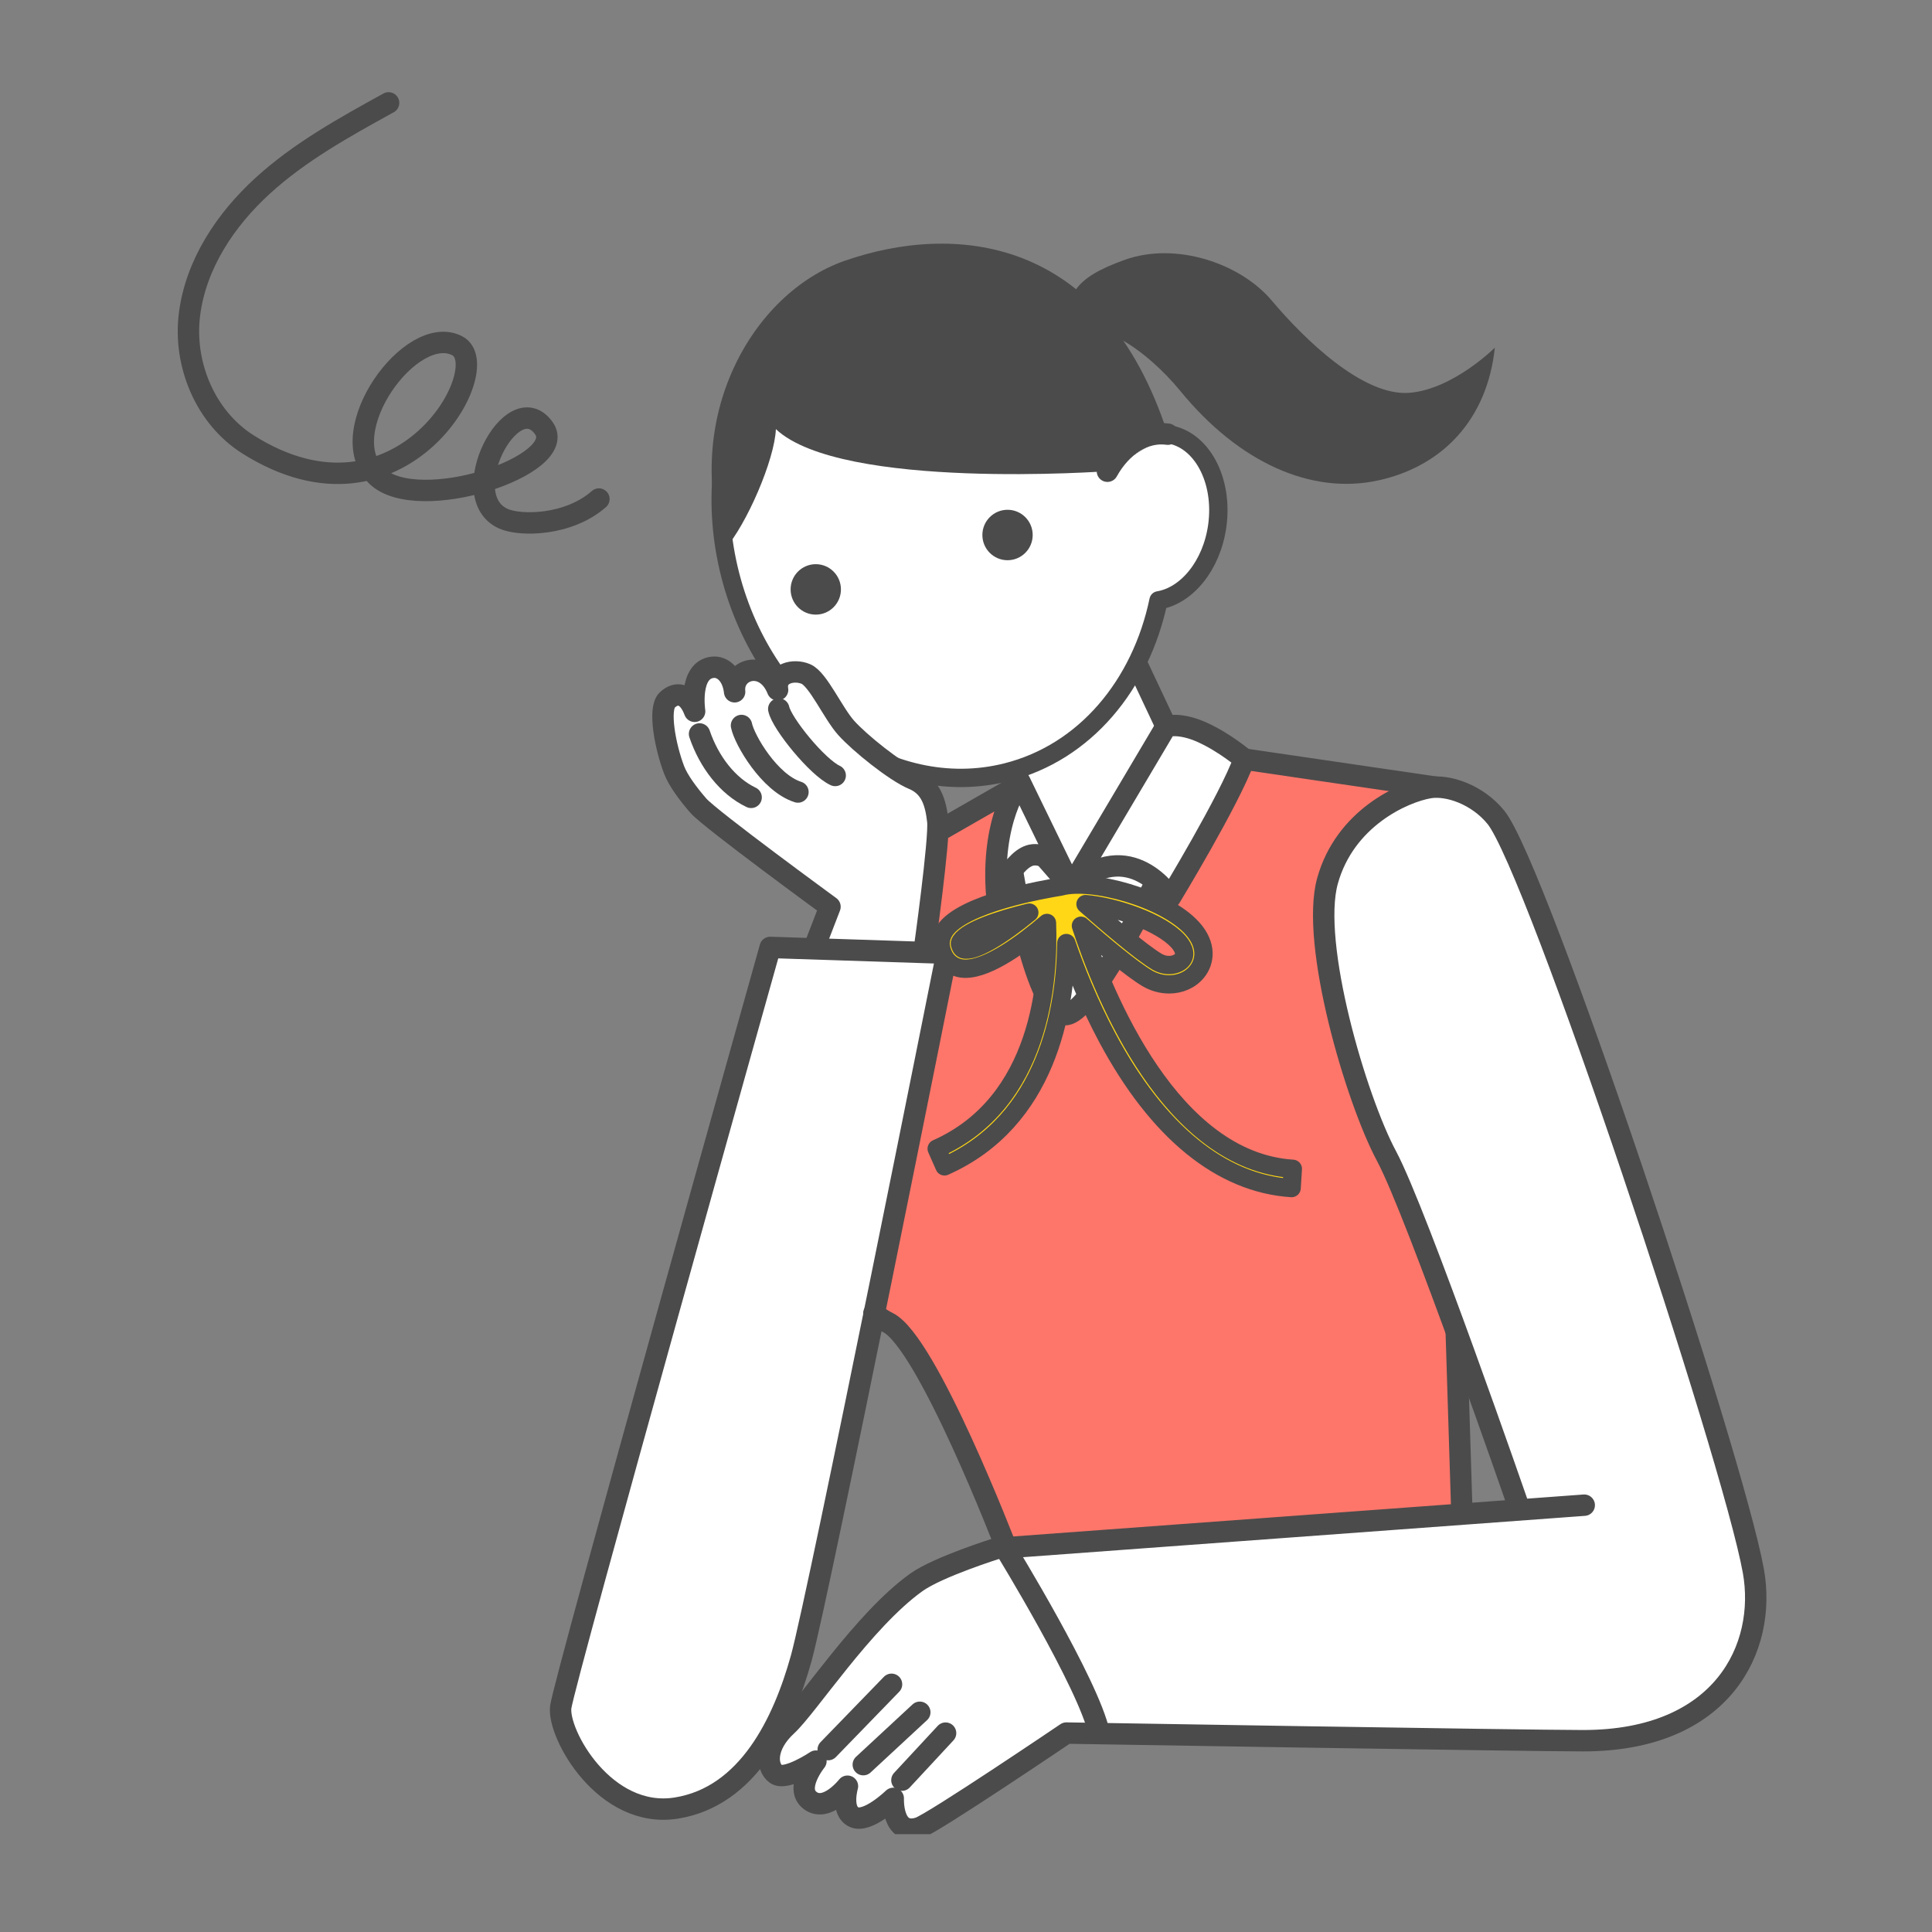 <svg width="158" height="158" viewBox="0 0 158 158" fill="none" xmlns="http://www.w3.org/2000/svg">
<rect x="0" y="0" width="158" height="158" fill="#808080" stroke="none"/>
<mask id="mask0_570_3729" style="mask-type:alpha" maskUnits="userSpaceOnUse" x="0" y="0" width="158" height="158">
<rect width="158" height="158" fill="#D9D9D9"/>
</mask>
<g mask="url(#mask0_570_3729)">
</g>
<g clip-path="url(#clip0_570_3729)">
<path d="M101.753 62.08L82.083 64.918L76.388 68.192L67.329 101.14C67.329 101.14 69.41 106.585 72.625 108.168C75.84 109.756 82.294 126.575 82.294 126.575L96.153 126.204L119.657 126.885L117.712 64.424L101.753 62.084V62.08Z" fill="#FE766A"/>
<path d="M79.557 55.85L84.361 66.05L85.354 68.939L87.585 72.528L94.597 65.735L96.026 60.797L91.222 50.593" fill="white"/>
<path d="M79.557 55.85L84.361 66.05L85.354 68.939L87.585 72.528L94.597 65.735L96.026 60.797L91.222 50.593" stroke="#4B4B4B" stroke-width="1.75" stroke-linecap="round" stroke-linejoin="round"/>
<path d="M95.505 35.507C94.873 35.418 94.249 35.498 93.65 35.714C89.994 25.876 80.705 19.891 71.856 22.113C62.262 24.518 56.825 35.658 59.712 46.994C62.599 58.326 72.718 65.566 82.312 63.156C88.747 61.539 93.307 55.996 94.746 49.099C97.057 48.714 99.091 46.252 99.546 43.02C100.075 39.261 98.266 35.897 95.51 35.507H95.505Z" fill="white"/>
<path d="M95.505 35.507C94.873 35.418 94.249 35.498 93.65 35.714C89.994 25.876 80.705 19.891 71.856 22.113C62.262 24.518 56.825 35.658 59.712 46.994C62.599 58.326 72.718 65.566 82.312 63.156C88.747 61.539 93.307 55.996 94.746 49.099C97.057 48.714 99.091 46.252 99.546 43.02C100.075 39.261 98.266 35.897 95.51 35.507H95.505Z" stroke="#4B4B4B" stroke-width="1.5" stroke-linecap="round" stroke-linejoin="round"/>
<path d="M82.397 45.815C83.533 45.815 84.454 44.892 84.454 43.752C84.454 42.614 83.533 41.69 82.397 41.69C81.26 41.69 80.339 42.614 80.339 43.752C80.339 44.892 81.26 45.815 82.397 45.815Z" fill="#4B4B4B"/>
<path d="M66.715 50.264C67.851 50.264 68.772 49.341 68.772 48.202C68.772 47.063 67.851 46.139 66.715 46.139C65.578 46.139 64.657 47.063 64.657 48.202C64.657 49.341 65.578 50.264 66.715 50.264Z" fill="#4B4B4B"/>
<path d="M87.116 27.506C87.154 24.114 87.786 22.757 91.972 21.253C96.157 19.75 101.43 21.521 104.012 24.589C106.595 27.657 111.436 32.425 115.261 32.125C118.837 31.838 122.249 28.432 122.249 28.432C121.63 34.276 118.007 38.124 112.73 39.285C107.241 40.492 101.317 37.828 96.532 31.979C93.711 28.535 89.267 25.505 87.121 27.511L87.116 27.506Z" fill="#4B4B4B"/>
<path d="M69.133 21.31C77.892 18.279 90.2 19.097 95.501 35.503C95.505 35.522 90.561 38.533 90.561 38.533C90.561 38.533 68.805 40.135 63.452 35.094C63.349 37.603 61.062 42.888 59.267 44.927C55.742 34.276 61.432 23.974 69.128 21.31H69.133Z" fill="#4B4B4B"/>
<path d="M95.506 35.507C93.584 35.235 91.705 36.48 90.566 38.538Z" fill="white"/>
<path d="M95.506 35.507C93.584 35.235 91.705 36.48 90.566 38.538" stroke="#4B4B4B" stroke-width="1.75" stroke-linecap="round" stroke-linejoin="round"/>
<path d="M119.652 126.881L117.707 64.419" stroke="#4B4B4B" stroke-width="1.75" stroke-linecap="round" stroke-linejoin="round"/>
<path d="M75.591 77.663C75.591 77.663 76.857 68.591 76.693 67.149C76.529 65.707 76.172 64.33 74.687 63.715C73.201 63.099 70.281 60.736 69.198 59.524C68.116 58.312 66.911 55.563 65.918 55.127C64.924 54.69 63.359 55.047 63.593 56.414C62.571 53.853 59.867 54.713 60.078 56.574C59.919 55.178 59.084 54.478 58.274 54.572C56.296 54.798 56.807 58.171 56.807 58.171C56.244 56.672 55.321 56.536 54.566 57.25C53.812 57.964 54.412 61.089 55.129 62.963C55.457 63.828 56.286 64.941 57.116 65.895C58.086 67.003 67.877 74.154 67.877 74.154L66.574 77.532" fill="white"/>
<path d="M75.591 77.663C75.591 77.663 76.857 68.591 76.693 67.149C76.529 65.707 76.172 64.33 74.687 63.715C73.201 63.099 70.281 60.736 69.198 59.524C68.116 58.312 66.911 55.563 65.918 55.127C64.924 54.69 63.359 55.047 63.593 56.414C62.571 53.853 59.867 54.713 60.078 56.574C59.919 55.178 59.084 54.478 58.274 54.572C56.296 54.798 56.807 58.171 56.807 58.171C56.244 56.672 55.321 56.536 54.566 57.25C53.812 57.964 54.412 61.089 55.129 62.963C55.457 63.828 56.286 64.941 57.116 65.895C58.086 67.003 67.877 74.154 67.877 74.154L66.574 77.532" stroke="#4B4B4B" stroke-width="1.75" stroke-linecap="round" stroke-linejoin="round"/>
<path d="M57.209 60.022C57.987 62.31 59.511 64.297 61.428 65.209" stroke="#4B4B4B" stroke-width="1.75" stroke-linecap="round" stroke-linejoin="round"/>
<path d="M60.64 59.331C60.879 60.511 62.932 64.039 65.257 64.772" stroke="#4B4B4B" stroke-width="1.75" stroke-linecap="round" stroke-linejoin="round"/>
<path d="M63.687 57.978C63.926 59.158 66.85 62.756 68.303 63.419" stroke="#4B4B4B" stroke-width="1.75" stroke-linecap="round" stroke-linejoin="round"/>
<path d="M77.438 77.955L62.988 77.48C62.988 77.48 46.144 137.423 45.858 139.603C45.572 141.783 49.458 148.811 55.325 147.862C61.198 146.913 64.071 140.839 65.524 135.619C66.972 130.4 77.438 77.955 77.438 77.955Z" fill="white" stroke="#4B4B4B" stroke-width="1.75" stroke-linecap="round" stroke-linejoin="round"/>
<path d="M77.166 67.736L82.776 64.518" stroke="#4B4B4B" stroke-width="1.75" stroke-linecap="round" stroke-linejoin="round"/>
<path d="M101.753 62.08L117.707 64.419" stroke="#4B4B4B" stroke-width="1.75" stroke-linecap="round" stroke-linejoin="round"/>
<path d="M129.56 123.094L81.534 126.627C81.534 126.627 76.711 128.135 74.93 129.413C70.6 132.514 66.077 139.523 64.329 141.135C62.58 142.746 62.637 144.494 63.457 145.081C64.277 145.668 66.728 144.024 66.728 144.024C66.728 144.024 64.919 146.256 66.264 147.252C67.609 148.248 69.306 146.077 69.306 146.077C69.306 146.077 68.72 148.074 69.831 148.6C70.942 149.126 73.051 147.073 73.051 147.073C73.051 147.073 72.906 150.207 75.16 149.479C76.308 149.107 87.21 141.731 87.21 141.731C87.21 141.731 124.714 142.356 129.471 142.356C140.907 142.356 144.515 134.727 143.391 128.473C141.703 119.096 125.679 70.973 122.342 66.848C120.833 64.983 118.419 64.156 116.873 64.419C114.74 64.786 109.983 66.919 108.563 72.044C107.143 77.17 110.906 89.916 113.39 94.544C115.874 99.171 124.226 123.296 124.226 123.296" fill="white"/>
<path d="M129.56 123.094L81.534 126.627C81.534 126.627 76.711 128.135 74.93 129.413C70.6 132.514 66.077 139.523 64.329 141.135C62.58 142.746 62.637 144.494 63.457 145.081C64.277 145.668 66.728 144.024 66.728 144.024C66.728 144.024 64.919 146.256 66.264 147.252C67.609 148.248 69.306 146.077 69.306 146.077C69.306 146.077 68.72 148.074 69.831 148.6C70.942 149.126 73.051 147.073 73.051 147.073C73.051 147.073 72.906 150.207 75.16 149.479C76.308 149.107 87.21 141.731 87.21 141.731C87.21 141.731 124.714 142.356 129.471 142.356C140.907 142.356 144.515 134.727 143.391 128.473C141.703 119.096 125.679 70.973 122.342 66.848C120.833 64.983 118.419 64.156 116.873 64.419C114.74 64.786 109.983 66.919 108.563 72.044C107.143 77.17 110.906 89.916 113.39 94.544C115.874 99.171 124.226 123.296 124.226 123.296" stroke="#4B4B4B" stroke-width="1.75" stroke-linecap="round" stroke-linejoin="round"/>
<path d="M82.214 126.636C82.214 126.636 89.043 137.757 89.891 141.736" stroke="#4B4B4B" stroke-width="1.75" stroke-linecap="round" stroke-linejoin="round"/>
<path d="M77.33 141.736L73.759 145.584" stroke="#4B4B4B" stroke-width="1.75" stroke-linecap="round" stroke-linejoin="round"/>
<path d="M75.221 140.031L70.6 144.315" stroke="#4B4B4B" stroke-width="1.75" stroke-linecap="round" stroke-linejoin="round"/>
<path d="M72.91 137.743L67.731 143.084" stroke="#4B4B4B" stroke-width="1.75" stroke-linecap="round" stroke-linejoin="round"/>
<path d="M71.467 107.407C71.832 107.708 72.217 107.966 72.62 108.163C75.835 109.751 82.289 126.571 82.289 126.571" stroke="#4B4B4B" stroke-width="1.75" stroke-linecap="round" stroke-linejoin="round"/>
<path d="M82.195 66.355C82.697 72.655 84.876 82.888 87.088 82.982C90.008 83.099 99.335 62.084 99.335 62.084L87.585 72.533L82.195 66.355Z" fill="white" stroke="#4B4B4B" stroke-width="1.75" stroke-linecap="round" stroke-linejoin="round"/>
<path d="M83.413 63.95C83.413 63.95 80.976 67.022 81.529 73.383C81.529 73.383 82.879 70.029 84.515 69.907C86.362 69.771 87.585 72.524 87.585 72.524L83.784 64.711L83.413 63.945V63.95Z" fill="white" stroke="#4B4B4B" stroke-width="1.75" stroke-linecap="round" stroke-linejoin="round"/>
<path d="M95.37 59.402L87.585 72.533C92.441 68.216 95.712 73.388 95.712 73.388C95.712 73.388 100.544 65.43 101.753 62.084C101.753 62.084 100.202 60.75 98.337 59.9C96.471 59.05 95.37 59.402 95.37 59.402Z" fill="white" stroke="#4B4B4B" stroke-width="1.75" stroke-linecap="round" stroke-linejoin="round"/>
<path d="M88.405 75.714C90.134 77.222 92.511 79.223 93.799 79.994C94.371 80.337 95.004 80.501 95.613 80.501C96.499 80.501 97.343 80.149 97.891 79.472C98.543 78.674 98.781 77.311 97.493 75.897C95.243 73.43 89.253 71.805 86.741 72.505C85.415 72.716 78.731 73.877 77.264 76.094C76.955 76.564 76.857 77.076 76.978 77.579C77.232 78.612 77.874 79.002 78.366 79.143C78.549 79.195 78.745 79.223 78.956 79.223C80.883 79.223 83.728 77.1 85.621 75.479C85.799 80.177 85.115 90.165 76.603 93.942L77.241 95.385C85.644 91.654 87.125 82.592 87.205 77.123C87.932 79.237 89.038 82.033 90.561 84.88C94.662 92.547 99.874 96.789 105.629 97.16L105.727 95.587C95.768 94.948 90.298 81.497 88.4 75.709L88.405 75.714ZM96.33 76.968C96.64 77.306 97.099 77.959 96.672 78.481C96.307 78.932 95.412 79.12 94.61 78.641C93.26 77.832 90.467 75.427 88.775 73.938C91.226 74.14 94.929 75.432 96.33 76.968ZM78.802 77.63C78.736 77.612 78.595 77.569 78.506 77.208C78.497 77.175 78.483 77.109 78.572 76.973C79.148 76.104 81.679 75.234 84.177 74.633C81.956 76.47 79.692 77.889 78.797 77.635L78.802 77.63Z" fill="#FFD716"/>
<path d="M88.405 75.714C90.134 77.222 92.511 79.223 93.799 79.994C94.371 80.337 95.004 80.501 95.613 80.501C96.499 80.501 97.343 80.149 97.891 79.472C98.543 78.674 98.781 77.311 97.493 75.897C95.243 73.43 89.253 71.805 86.741 72.505C85.415 72.716 78.731 73.877 77.264 76.094C76.955 76.564 76.857 77.076 76.978 77.579C77.232 78.612 77.874 79.002 78.366 79.143C78.549 79.195 78.745 79.223 78.956 79.223C80.883 79.223 83.728 77.1 85.621 75.479C85.799 80.177 85.115 90.165 76.603 93.942L77.241 95.385C85.644 91.654 87.125 82.592 87.205 77.123C87.932 79.237 89.038 82.033 90.561 84.88C94.662 92.547 99.874 96.789 105.629 97.16L105.727 95.587C95.768 94.948 90.298 81.497 88.4 75.709L88.405 75.714ZM96.33 76.968C96.64 77.306 97.099 77.959 96.672 78.481C96.307 78.932 95.412 79.12 94.61 78.641C93.26 77.832 90.467 75.427 88.775 73.938C91.226 74.14 94.929 75.432 96.33 76.968ZM78.802 77.63C78.736 77.612 78.595 77.569 78.506 77.208C78.497 77.175 78.483 77.109 78.572 76.973C79.148 76.104 81.679 75.234 84.177 74.633C81.956 76.47 79.692 77.889 78.797 77.635L78.802 77.63Z" stroke="#4B4B4B" stroke-width="1.5" stroke-linecap="round" stroke-linejoin="round"/>
<path d="M31.779 8.413C28.175 10.401 24.529 12.412 21.487 15.188C18.445 17.96 16.012 21.615 15.497 25.707C14.981 29.799 16.8 34.145 20.282 36.344C32.801 44.241 40.679 29.973 37.394 28.277C33.635 26.332 27.116 35.329 30.804 38.923C34.146 42.179 46.669 38.035 44.466 35C41.893 31.453 37.099 40.581 41.162 42.418C42.526 43.034 46.477 43.015 48.98 40.812" stroke="#4B4B4B" stroke-width="1.75" stroke-linecap="round" stroke-linejoin="round"/>
</g>
<defs>
<clipPath id="clip0_570_3729">
<rect width="134" height="144" fill="white" transform="translate(13 6)"/>
</clipPath>
</defs>
</svg>
